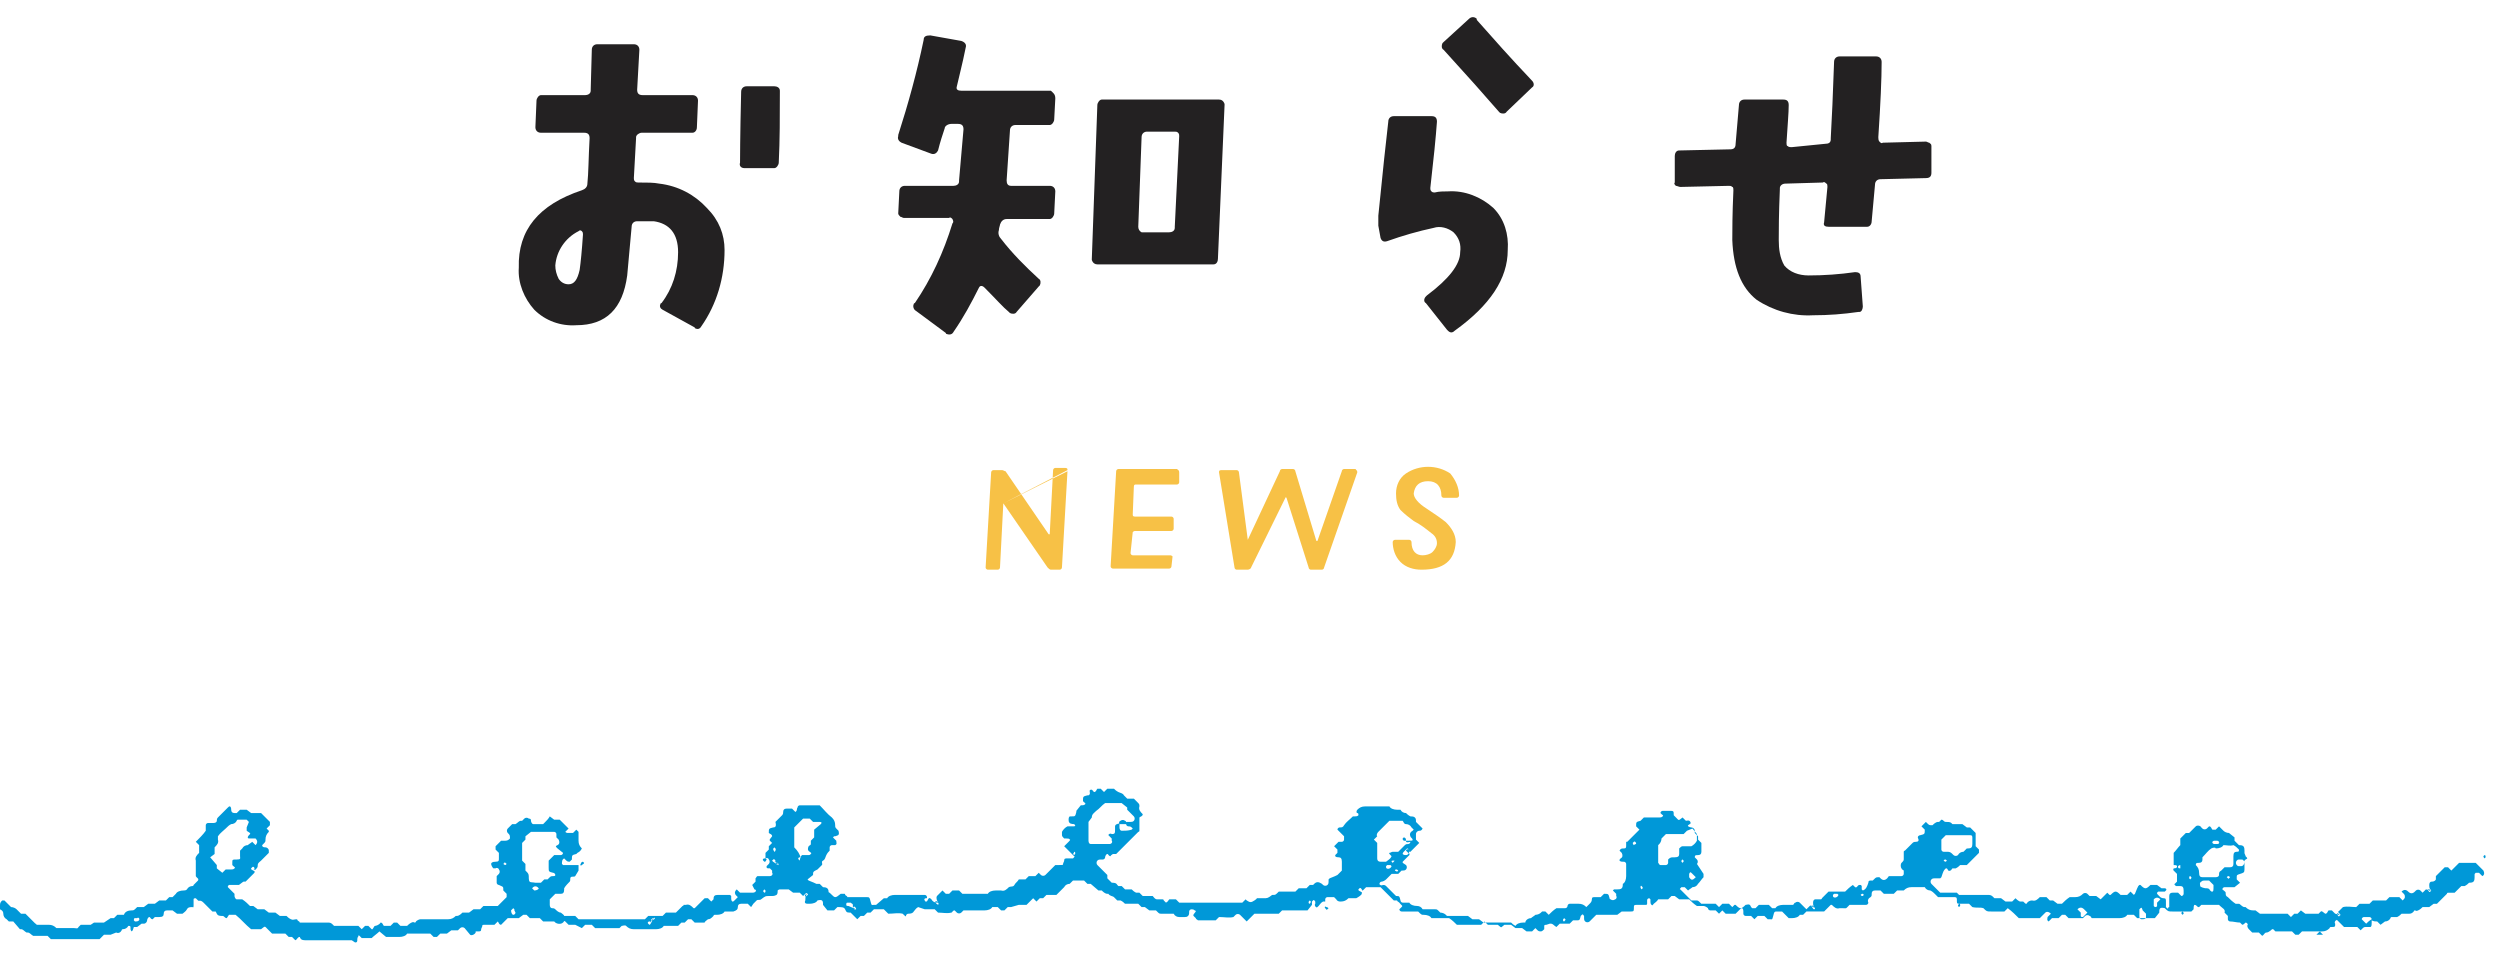 <?xml version="1.0" encoding="utf-8"?>
<!-- Generator: Adobe Illustrator 26.3.1, SVG Export Plug-In . SVG Version: 6.00 Build 0)  -->
<svg version="1.1" id="レイヤー_1" xmlns="http://www.w3.org/2000/svg" xmlns:xlink="http://www.w3.org/1999/xlink" x="0px"
	 y="0px" viewBox="0 0 226 86.9" style="enable-background:new 0 0 226 86.9;" xml:space="preserve">
<style type="text/css">
	.st0{fill:#232122;}
	.st1{fill:#F7C146;}
	.st2{fill:#0098D8;}
	.st3{fill:none;}
</style>
<path class="st0" d="M65.5,22.6c0,2.5-0.7,4.9-2.1,6.9c-0.1,0.2-0.3,0.3-0.5,0.2c0,0-0.1,0-0.1-0.1L59.9,28
	c-0.2-0.1-0.3-0.3-0.2-0.5c0,0,0-0.1,0.1-0.1c1-1.3,1.5-2.9,1.5-4.6c0-1.7-0.8-2.6-2.2-2.8c-0.5,0-1,0-1.5,0c-0.3,0-0.5,0.2-0.5,0.5
	c0,0,0,0,0,0c-0.2,2-0.3,3.5-0.4,4.4c-0.4,3-1.9,4.5-4.6,4.5c-1.4,0.1-2.8-0.4-3.8-1.4c-0.9-1-1.5-2.4-1.4-3.8
	c-0.1-3.4,1.8-5.7,5.7-7c0.3-0.1,0.5-0.3,0.5-0.6c0.1-0.9,0.1-2.3,0.2-4.1c0-0.3-0.1-0.5-0.5-0.5h-3.9c-0.3,0-0.5-0.2-0.5-0.5
	l0.1-2.4c0-0.2,0.2-0.5,0.4-0.5c0,0,0.1,0,0.1,0h3.9c0.2,0,0.5-0.1,0.5-0.4c0,0,0,0,0-0.1l0.1-3.6c0-0.3,0.2-0.5,0.5-0.5h3.3
	c0.3,0,0.5,0.2,0.5,0.5l-0.2,3.6c0,0.3,0.1,0.5,0.5,0.5h4.5c0.3,0,0.5,0.2,0.5,0.5l-0.1,2.4c0,0.3-0.2,0.5-0.4,0.5c0,0-0.1,0-0.1,0
	H58c-0.2,0-0.5,0.2-0.5,0.4c0,0,0,0,0,0.1l-0.2,3.6c0,0.1,0,0.2,0.1,0.3c0.1,0.1,0.2,0.1,0.3,0.1c0.8,0,1.4,0,1.9,0.1
	c1.7,0.2,3.2,1,4.3,2.2C65,19.9,65.5,21.2,65.5,22.6z M52.7,21.2c0-0.1,0-0.2-0.1-0.3c-0.1-0.1-0.2-0.1-0.3,0
	c-1.2,0.6-2,1.8-2.1,3.1c0,0.4,0.1,0.8,0.3,1.2c0.2,0.3,0.5,0.5,0.9,0.5c0.5,0,0.8-0.4,1-1.3C52.5,23.7,52.6,22.7,52.7,21.2z
	 M70.5,8.3c0,2.2,0,4.4-0.1,6.4c0,0.2-0.2,0.5-0.4,0.5c0,0-0.1,0-0.1,0h-2.6c-0.3,0-0.5-0.2-0.4-0.5c0-0.1,0-2.3,0.1-6.4
	c0-0.3,0.2-0.5,0.5-0.5H70c0.2,0,0.5,0.1,0.5,0.4C70.5,8.2,70.5,8.2,70.5,8.3z"/>
<path class="st0" d="M95.4,8.9l-0.1,1.9c0,0.2-0.2,0.5-0.4,0.5c0,0,0,0-0.1,0h-3c-0.3,0-0.5,0.2-0.5,0.5L91,16.3
	c0,0.3,0.1,0.5,0.4,0.5h3.5c0.3,0,0.5,0.2,0.5,0.5l-0.1,2c0,0.2-0.2,0.5-0.4,0.5c0,0,0,0-0.1,0H91c-0.3,0-0.5,0.2-0.6,0.5
	c0,0.1-0.1,0.3-0.1,0.5c-0.1,0.3,0,0.6,0.2,0.8c1,1.3,2.2,2.5,3.4,3.6c0.2,0.1,0.2,0.4,0.1,0.6c0,0,0,0-0.1,0.1l-2,2.3
	c-0.1,0.2-0.4,0.2-0.6,0.1c0,0-0.1-0.1-0.1-0.1c-0.5-0.4-1.2-1.2-2.2-2.2c-0.2-0.2-0.4-0.2-0.5,0c-0.7,1.4-1.4,2.7-2.3,4
	c-0.1,0.2-0.3,0.3-0.6,0.2c0,0-0.1,0-0.1-0.1l-2.7-2c-0.2-0.1-0.3-0.4-0.2-0.6c0,0,0-0.1,0.1-0.1c1.5-2.2,2.6-4.6,3.4-7.2
	c0.1-0.1,0.1-0.2,0-0.4c-0.1-0.1-0.2-0.2-0.3-0.1h-4.1c-0.1,0-0.2-0.1-0.3-0.1c-0.1-0.1-0.2-0.2-0.2-0.3l0.1-2
	c0-0.3,0.2-0.5,0.5-0.5h4.4c0.2,0,0.5-0.1,0.5-0.4c0,0,0,0,0-0.1l0.4-4.6c0-0.3-0.1-0.5-0.5-0.5H86c-0.3,0-0.6,0.2-0.6,0.4
	c-0.2,0.6-0.4,1.2-0.6,2c-0.1,0.2-0.3,0.4-0.6,0.3c0,0,0,0,0,0l-2.7-1c-0.2-0.1-0.4-0.3-0.3-0.6c0,0,0-0.1,0-0.1
	c0.9-2.8,1.7-5.7,2.3-8.6c0-0.3,0.2-0.4,0.6-0.4l2.8,0.5c0.3,0.1,0.5,0.3,0.4,0.6c-0.3,1.5-0.6,2.6-0.8,3.5
	c-0.1,0.3,0.1,0.4,0.4,0.4h8.1C95.2,8.4,95.4,8.5,95.4,8.9z M110.7,9.5l-0.6,13.9c0,0.2-0.1,0.5-0.4,0.5c0,0-0.1,0-0.1,0H99.2
	c-0.2,0-0.4-0.1-0.5-0.4c0,0,0-0.1,0-0.1l0.5-13.9c0-0.2,0.2-0.5,0.4-0.5c0,0,0,0,0.1,0h10.5c0.2,0,0.4,0.1,0.5,0.4
	C110.7,9.4,110.7,9.5,110.7,9.5z M106.6,12.3c0-0.1,0-0.2-0.1-0.3c-0.1-0.1-0.2-0.1-0.3-0.1h-2.5c-0.3,0-0.5,0.2-0.5,0.5l-0.3,8.1
	c0,0.2,0.1,0.4,0.3,0.5c0,0,0.1,0,0.1,0h2.4c0.2,0,0.5-0.1,0.5-0.4c0,0,0-0.1,0-0.1L106.6,12.3z"/>
<path class="st0" d="M136.3,22.6c0,2.6-1.6,5-4.8,7.3c-0.2,0.2-0.4,0.2-0.6,0c0,0-0.1-0.1-0.1-0.1l-1.9-2.4c-0.2-0.1-0.2-0.4,0-0.6
	c0,0,0.1-0.1,0.1-0.1c2-1.5,3-2.8,3-3.9c0.1-0.7-0.1-1.3-0.6-1.8c-0.5-0.4-1.2-0.6-1.8-0.4c-1.4,0.3-2.8,0.7-4.2,1.2
	c-0.3,0.1-0.5,0-0.6-0.3l-0.2-1.1c0-0.3,0-0.6,0-0.9c0.4-4,0.7-6.8,0.9-8.5c0-0.3,0.2-0.5,0.5-0.5c0,0,0,0,0,0h3.4
	c0.3,0,0.5,0.1,0.5,0.5c-0.1,1.4-0.3,3.4-0.6,6c0,0.1,0,0.2,0.1,0.3c0.1,0.1,0.2,0.1,0.3,0.1c0.4-0.1,0.8-0.1,1.2-0.1
	c1.5-0.1,3,0.5,4.1,1.5C136,19.8,136.4,21.2,136.3,22.6z M138.5,7.3c0.2,0.2,0.2,0.5,0,0.6c0,0,0,0,0,0l-2.3,2.2
	c-0.1,0.2-0.4,0.2-0.6,0.1c0,0-0.1-0.1-0.1-0.1c-1.3-1.5-2.9-3.3-5-5.6c-0.2-0.1-0.2-0.4-0.1-0.6c0,0,0.1-0.1,0.1-0.1l2.3-2.1
	c0.2-0.2,0.5-0.2,0.7,0c0,0,0,0,0,0.1C135,3.5,136.6,5.3,138.5,7.3z"/>
<path class="st0" d="M174.6,13.2v2.4c0,0.3-0.1,0.5-0.5,0.5l-4.1,0.1c-0.3,0-0.5,0.2-0.5,0.5c-0.1,1-0.2,2.1-0.3,3.3
	c0,0.3-0.2,0.5-0.4,0.5c0,0-0.1,0-0.1,0h-3.4c-0.3,0-0.5-0.1-0.4-0.4c0.1-1.1,0.2-2.1,0.3-3.2c0-0.1,0-0.3-0.1-0.3
	c-0.1-0.1-0.2-0.2-0.3-0.1l-3.4,0.1c-0.3,0-0.5,0.2-0.5,0.4c0,0,0,0.1,0,0.1c-0.1,2.3-0.1,3.8-0.1,4.6c0,0.8,0.1,1.6,0.5,2.3
	c0.5,0.6,1.3,0.9,2.2,0.9c1.4,0,2.8-0.1,4.2-0.3c0.3,0,0.5,0.1,0.5,0.4l0.2,2.7c0,0.2-0.1,0.5-0.3,0.5c0,0-0.1,0-0.1,0
	c-1.4,0.2-2.7,0.3-4.1,0.3c-1.8,0.1-3.6-0.4-5.1-1.4c-1.4-1.1-2.1-2.9-2.2-5.4c0-0.8,0-2.3,0.1-4.5c0-0.1,0-0.3-0.1-0.3
	c-0.1-0.1-0.2-0.1-0.3-0.1l-4.4,0.1c-0.1,0-0.3-0.1-0.4-0.1c-0.1-0.1-0.2-0.2-0.1-0.3v-2.4c0-0.2,0.1-0.5,0.4-0.5c0,0,0.1,0,0.1,0
	l4.5-0.1c0.3,0,0.5-0.1,0.5-0.5l0.3-3.5c0-0.3,0.2-0.5,0.5-0.5c0,0,0,0,0.1,0h3.4c0.3,0,0.5,0.1,0.5,0.5c0,0.7-0.1,1.8-0.2,3.4
	c0,0.1,0,0.3,0.1,0.3c0.1,0.1,0.2,0.1,0.4,0.1L165,13c0.3,0,0.5-0.1,0.5-0.4c0,0,0-0.1,0-0.1c0.1-1.7,0.2-4,0.3-6.9
	c0-0.3,0.2-0.5,0.5-0.5h3.3c0.3,0,0.5,0.2,0.5,0.5c0,1.5-0.1,3.8-0.3,6.8c0,0.1,0,0.3,0.1,0.4c0.1,0.1,0.2,0.2,0.3,0.1l3.9-0.1
	c0.1,0,0.2,0.1,0.3,0.1C174.5,13,174.6,13,174.6,13.2z"/>
<path class="st1" d="M96.5,42.6L96,51.3c0,0.1-0.1,0.2-0.2,0.2c0,0,0,0,0,0h-0.8c-0.1,0-0.2-0.1-0.3-0.2l-4-5.8 M90.7,45.5
	L90.7,45.5l-0.3,5.8c0,0.1-0.1,0.2-0.2,0.2c0,0,0,0,0,0h-0.9c-0.1,0-0.2-0.1-0.2-0.2l0.5-8.6c0-0.1,0.1-0.2,0.2-0.2c0,0,0,0,0,0h0.8
	c0.1,0,0.2,0.1,0.3,0.1l3.9,5.7c0,0,0.1,0,0.1,0c0,0,0,0,0-0.1l0.3-5.7c0-0.1,0.1-0.2,0.2-0.2h0.9c0.2,0,0.2,0.1,0.2,0.2L90.7,45.5z
	"/>
<path class="st1" d="M106.6,42.7v0.9c0,0.1-0.1,0.2-0.2,0.2h-3.7c-0.1,0-0.2,0-0.2,0.2l-0.1,2.5c0,0.1,0,0.2,0.2,0.2h3.3
	c0.1,0,0.2,0.1,0.2,0.2v0.9c0,0.1-0.1,0.2-0.2,0.2c0,0,0,0,0,0h-3.3c-0.1,0-0.2,0.1-0.2,0.1c0,0,0,0,0,0l-0.2,1.9
	c0,0.1,0.1,0.2,0.2,0.2h3.4c0.1,0,0.2,0.1,0.2,0.1c0,0,0,0,0,0l-0.1,0.9c0,0.1-0.1,0.2-0.2,0.2c0,0,0,0,0,0h-5.1
	c-0.1,0-0.2-0.1-0.2-0.2l0.5-8.6c0-0.1,0.1-0.2,0.2-0.2c0,0,0,0,0,0h5.3C106.5,42.5,106.6,42.5,106.6,42.7z"/>
<path class="st1" d="M122.7,42.7l-3,8.6c0,0.1-0.1,0.2-0.2,0.2h-1c-0.1,0-0.2-0.1-0.2-0.2l-2-6.3c0,0-0.1-0.1-0.1,0c0,0,0,0,0,0
	l-3.1,6.3c0,0.1-0.2,0.2-0.3,0.2h-1c-0.1,0-0.2-0.1-0.2-0.2c0,0,0,0,0,0l-1.4-8.6c0-0.1,0-0.2,0.2-0.2h1.4c0.1,0,0.2,0.1,0.2,0.2
	c0,0,0,0,0,0l0.8,6.1l0,0l0,0l2.9-6.2c0-0.1,0.1-0.2,0.2-0.2h1c0.1,0,0.2,0.1,0.2,0.2l1.9,6.3c0,0,0,0,0.1,0s0,0,0,0l2.2-6.3
	c0-0.1,0.1-0.2,0.2-0.2h1c0,0,0.1,0,0.1,0.1C122.6,42.5,122.7,42.5,122.7,42.7C122.7,42.6,122.7,42.6,122.7,42.7z"/>
<path class="st1" d="M131.9,44.8c0,0.1-0.1,0.2-0.2,0.2h-1.2c-0.1,0-0.2-0.1-0.2-0.2c0-0.8-0.4-1.3-1.2-1.3c-0.8,0-1.2,0.4-1.3,1.1
	c0,0.4,0.4,0.9,1.2,1.4c0.6,0.4,1.2,0.8,1.7,1.2c0.5,0.5,0.9,1.1,0.9,1.8c-0.1,1.7-1.1,2.5-3.1,2.5c-0.7,0-1.4-0.2-1.9-0.7
	c-0.5-0.5-0.7-1.2-0.7-1.8c0-0.1,0.1-0.2,0.2-0.2h1.3c0.1,0,0.2,0.1,0.2,0.2c0,0.8,0.4,1.2,1,1.2c0.3,0,0.7-0.1,0.9-0.3
	c0.2-0.2,0.4-0.5,0.4-0.8c0-0.4-0.2-0.7-0.5-0.9c-0.5-0.4-1-0.8-1.6-1.1c-0.4-0.3-0.8-0.6-1.2-1c-0.3-0.4-0.4-0.9-0.4-1.5
	c0-0.7,0.3-1.4,0.9-1.8c0.6-0.4,1.3-0.6,2-0.6c0.7,0,1.4,0.2,2,0.6C131.6,43.4,131.9,44.1,131.9,44.8z"/>
<path class="st2" d="M69.2,77.6v-0.5l0.2-0.2l0.1-0.1v-0.3c0.1-0.1,0.2-0.2,0.3-0.3c-0.3-0.3-0.3-0.2,0-0.6c0-0.2-0.2-0.2-0.3-0.3
	c0-0.4,0-0.4,0.4-0.5c0.2,0,0.3-0.1,0.2-0.5l0.6-0.6c0.1-0.1,0.1-0.2,0.1-0.3c0-0.2,0.1-0.3,0.3-0.3h0.5l0.2,0.2l0.1,0.1
	c0.2-0.1,0.1-0.3,0.2-0.4c0-0.1,0.1-0.2,0.2-0.2H74c0,0,0.1,0,0.1,0c0.4,0.4,0.7,0.8,1.1,1.1c0.2,0.2,0.3,0.4,0.3,0.7
	c0,0.2,0,0.2,0.2,0.4l0.1,0.1c0.1,0.4,0,0.4-0.3,0.5c0,0-0.1,0-0.1,0c0,0-0.1,0.1-0.1,0.1l0.3,0.3c0,0.2,0.1,0.3-0.1,0.4
	c-0.1,0-0.2,0-0.3,0c-0.1,0-0.2,0.1-0.2,0.2c0,0.1,0,0.2,0,0.3c-0.1,0.1-0.2,0.2-0.3,0.4s-0.1,0.4-0.3,0.5s0,0.3-0.1,0.4
	s-0.2,0.2-0.3,0.3c0,0-0.1,0.1-0.1,0.1c-0.4,0.2-0.4,0.2-0.4,0.5L73,79.5c0,0,0.1,0.1,0.1,0.1c0.5,0.2,0.5,0.2,0.7,0.3h0.3l0.3,0.3
	c0.3,0,0.5,0.1,0.5,0.4c0,0,0,0.1,0.1,0.1l0.1,0.1c0.4,0.4,0.4,0.4,0.9,0c0.1,0,0.2,0,0.3,0c0.1,0,0.1,0,0.1,0.1
	c0.1,0.1,0.2,0.1,0.2,0.2c0,0,0.1,0,0.1,0h1.6c0.3,0,0.3,0,0.4,0.4s0.1,0.3,0.3,0.3h0.2l0.7-0.6h0.3c0.1-0.2,0.4-0.3,0.7-0.3
	c0.9,0,1.8,0,2.7,0c0.1,0,0.2,0.1,0.2,0.2c0,0,0,0.1,0,0.2s0,0,0-0.1c0,0-0.1,0-0.1,0c-0.1,0-0.2,0.1-0.1,0.2c0,0,0,0.1,0.1,0.1
	c0.1,0,0.1,0,0.2-0.2s0.2-0.1,0.3,0c0.1,0.2,0.3,0.3,0.5,0.3c0.2,0,0.1,0,0-0.1s-0.2,0-0.1,0.1c0,0.1,0.1,0.1,0.2,0.2
	c0,0,0.1-0.1,0-0.2c-0.1-0.2-0.2-0.4-0.1-0.6l0.5-0.5l0.3,0.3h0.3l0.3-0.3h0.6l0.3,0.3h2.1h0.2c0.1-0.2,0.4-0.3,0.7-0.3
	c0.2,0,0.3,0,0.5,0c0.3,0.1,0.5-0.1,0.7-0.3c0.2-0.1,0.4,0,0.5-0.2s0.3-0.3,0.4-0.5h0.6l0.3-0.3h0.6l0.3-0.3
	c0.1,0.1,0.2,0.2,0.2,0.2c0.1,0.1,0.3,0.1,0.4,0l0.9-0.9h0.3c0.4,0,0.4,0,0.4-0.1c0-0.1,0.1-0.2,0.1-0.3c0-0.2,0.1-0.2,0.3-0.2h0.5
	c0.1-0.1,0.2-0.2,0.1-0.2l-0.8-0.8c0,0-0.1-0.1-0.1-0.1c0.2-0.2,0.3-0.3,0.4-0.4s0.2-0.2,0.1-0.2c0-0.1-0.2-0.1-0.3-0.1h-0.2
	c-0.1-0.1-0.2-0.2-0.2-0.3v-0.3c0.1-0.2,0.3-0.4,0.5-0.5c0.2,0,0.4,0,0.6,0c0.1,0,0.1-0.1,0.1-0.1c0,0-0.1-0.1-0.1-0.1
	s-0.3,0-0.4-0.1c-0.1-0.1-0.1-0.2-0.1-0.3c0-0.1,0-0.2,0.1-0.3c0,0,0.1,0,0.2,0c0.3,0,0.3,0,0.4-0.4c0,0,0-0.1,0-0.1l0.4-0.5
	c0.2,0,0.3,0,0.4-0.1s-0.2-0.2-0.2-0.3c0-0.4,0-0.4,0.4-0.5c0,0,0.1,0,0.1,0c0.2-0.1,0.1-0.3,0.1-0.4s0.2-0.2,0.3,0
	c0,0,0.1,0.1,0.1,0.1c0.2,0,0.2-0.2,0.3-0.3h0.3l0.3,0.3l0.3-0.3h0.6c0.1,0.1,0.2,0.2,0.4,0.3s0.4,0.1,0.5,0.3l0.3,0.3h0.6l0.3,0.3
	c0.2,0.2,0.2,0.2,0.2,0.4c-0.1,0.3,0.1,0.5,0.3,0.7c0,0.2-0.2,0.2-0.3,0.3c0,0.4,0,0.8,0,1.2c0,0,0,0.1-0.1,0.1l-1.1,1.1l-0.8,0.8
	c0,0-0.1,0.1-0.1,0.1c-0.1,0-0.2,0-0.3,0c-0.1,0.1-0.2,0.1-0.2,0.2c-0.2,0-0.2-0.2-0.3-0.2s-0.2,0.2-0.2,0.3c0,0.1-0.1,0.2-0.2,0.2
	c0,0-0.1,0-0.2,0c-0.1,0-0.2,0-0.3,0.1c-0.1,0.1-0.1,0.3,0,0.4l0.9,0.9v0.3l0.4,0.4c0.2,0,0.4,0,0.5,0.2c0,0,0.1,0.1,0.1,0.1h0.3
	l0.3,0.3h0.6c0.1,0.1,0.2,0.2,0.4,0.3c0.1,0,0.2,0,0.3,0l0.3,0.3h0.8c0,0,0.1,0,0.1,0c0.1,0.1,0.2,0.3,0.4,0.3h0.5
	c0,0,0.1,0,0.1,0.1l0.2,0.2c0.2-0.1,0.2-0.2,0.3-0.3h0.6l0.3,0.3h5.7l0.3-0.3l0.1,0.1c0.3,0.2,0.4,0.2,0.7,0s0.2-0.2,0.2-0.2h0.6
	c0.4,0,0.4,0,0.8-0.3c0,0,0.1,0,0.1,0c0.2,0,0.2,0,0.5-0.3h1.5l0.3-0.3h0.7l0.3-0.3h0.3l0.1-0.1c0.2-0.2,0.4-0.2,0.7,0
	c0,0,0.1,0.1,0.1,0.1c0.1,0.1,0.3,0.1,0.4,0c0.1-0.1,0.1-0.2,0.1-0.3c0,0,0-0.1,0-0.2c0,0,0.1-0.1,0.1-0.1c0.5-0.2,0.5-0.2,0.7-0.3
	l0.4-0.4c0-0.3,0-0.5,0-0.8c0-0.3-0.1-0.4-0.3-0.4c-0.1,0-0.2,0-0.3-0.1c0,0,0-0.1,0-0.1l0.2-0.2v-0.3l-0.3-0.3l0.4-0.4
	c0.1,0,0.2,0,0.3,0c0.1,0,0.2-0.1,0.2-0.2c0-0.1,0-0.2,0-0.3l-0.6-0.6c0-0.1,0.1-0.2,0.2-0.2c0.2,0,0.3,0,0.4-0.2
	c0.2-0.3,0.5-0.5,0.8-0.8c0,0,0.1,0,0.2,0c0.1,0,0.2,0,0.3-0.1c0-0.1,0-0.2-0.1-0.2s-0.1-0.2,0-0.3c0.2-0.2,0.4-0.3,0.7-0.3
	c0.6,0,1.3,0,1.9,0c0.1,0,0.2,0,0.3,0c0.1,0.2,0.4,0.3,0.7,0.3c0.1,0,0.1,0,0.2,0c0,0,0.1,0,0.1,0c0.1,0.2,0.3,0.3,0.5,0.3
	c0.1,0.1,0.2,0.2,0.4,0.3c0.1,0,0.3,0,0.4,0.1c0.1,0.1,0.1,0.2,0.1,0.3c0,0,0,0.1,0,0.1l0.6,0.6c-0.1,0.2-0.2,0.2-0.3,0.2
	s-0.3,0.1-0.3,0.3v0.5l0.3,0.3c-0.3,0.3-0.5,0.5-0.8,0.8c0,0-0.1,0-0.2,0s0,0,0.1,0c0,0,0-0.1,0-0.1c0-0.1-0.1-0.2-0.2-0.1
	c-0.1,0-0.1,0.1-0.1,0.1s0.1,0.1,0.2,0.2c0.2,0.1,0.1,0.1,0.1,0.2c-0.2,0.2-0.4,0.4-0.6,0.6c0,0,0,0.1,0,0.1l0.3,0.2
	c0.1,0.1,0.1,0.3,0,0.4c-0.1,0.1-0.2,0.1-0.3,0.1h-0.1l-0.2,0.2l-0.1,0.1h-0.6c-0.2,0.2-0.3,0.3-0.5,0.5c-0.1,0.1-0.3,0.2-0.4,0.2
	c-0.1,0-0.2,0.1-0.2,0.2c0,0.1,0.2,0.2,0.3,0.1c0.1,0,0.2,0,0.3,0.1c0.3,0.3,0.6,0.6,0.9,0.9c0.3,0,0.3,0,0.4,0.4
	c0,0.1,0.1,0.2,0.2,0.2c0.1,0,0.2,0,0.3,0h0.3c0.1,0.2,0.4,0.3,0.7,0.3c0.2,0,0.4,0.1,0.5,0.3c0.4,0,0.7,0,1.1,0
	c0.2,0,0.2,0,0.4,0.2l0.1,0.1c0.2,0,0.4,0.1,0.5,0.2c0,0,0.1,0.1,0.1,0.1h1.9l0.4,0.3h0.6l0.4,0.3h2.5c0.1,0.1,0.2,0.2,0.4,0.3
	c0.1-0.2,0.4-0.3,0.7-0.3h0.1c0.1,0,0.1,0,0.1-0.1c0.1-0.2,0.3-0.3,0.5-0.3c0.1-0.1,0.3-0.2,0.4-0.3c0.2,0,0.4-0.1,0.5-0.2l0.1-0.1
	h0.3l0.3,0.3c0.2-0.2,0.4-0.4,0.7-0.6h0.8c0.1,0,0.2-0.1,0.2-0.2c0-0.1,0.1-0.2,0.2-0.2c0.3,0,0.5,0,0.8,0c0.3,0,0.5,0.1,0.7,0.3
	c0.1-0.1,0.2-0.2,0.3-0.3c0.1-0.1,0.2-0.2,0.2-0.4c0-0.2,0.1-0.2,0.3-0.2h0.5l0.3-0.3c0.4,0,0.4,0,0.5,0.4c0,0,0,0.1,0.1,0.1
	c0.1,0.1,0.3,0.1,0.4,0c0.1,0,0.2-0.2,0.1-0.3c0,0,0,0,0,0c0-0.1,0-0.1,0-0.2l-0.2-0.2c0,0-0.1-0.1-0.1-0.1c0,0,0.1-0.1,0.1-0.1
	c0.1,0,0.2,0,0.3,0c0.1,0,0.3,0,0.4-0.1s0.1-0.3,0.1-0.4c0.2-0.1,0.3-0.4,0.3-0.7c0-0.4,0-0.7,0-1.1c0-0.1-0.1-0.2-0.2-0.2
	c0,0-0.1,0-0.1,0c-0.1,0-0.2,0-0.3-0.1c0-0.1,0-0.1,0.1-0.2c0.2-0.1,0.2-0.3,0.1-0.5c0,0,0,0,0,0l-0.2-0.2c0.1-0.2,0.2-0.2,0.4-0.2
	s0.2-0.1,0.2-0.3v-0.3c0.1,0,0.1,0,0.1,0l1.1-1.1l-0.3-0.3c0-0.4,0-0.4,0.4-0.5l0.3-0.3c0.5,0,0.9,0,1.4,0c0.1,0,0.2,0,0.3-0.1
	s0-0.1-0.1-0.2c0,0-0.1-0.1-0.1-0.1c0-0.1,0.1-0.2,0.2-0.2c0.2,0,0.4,0,0.6,0c0.4,0,0.4,0,0.4,0.4l0.2,0.2c0.3,0.3,0.2,0.3,0.6,0
	l0.3,0.3c0.1,0,0.3-0.1,0.4,0.1s-0.1,0.2-0.2,0.3s0.2,0.2,0.3,0.2s0.3,0.1,0.3,0.3v0.2l0.3,0.3v0.3l0.3,0.3v0.8
	c0,0.2-0.1,0.3-0.3,0.3s-0.3,0-0.3,0.2l0.2,0.2c0.1,0.1,0.1,0.3,0,0.4L154,79v0.3c-0.2,0.2-0.3,0.4-0.5,0.6
	c-0.1,0.2-0.3,0.3-0.5,0.3c-0.1,0.1-0.3,0.2-0.4,0.3l-0.3-0.3h-0.3c-0.1,0.1-0.2,0.2-0.1,0.2l1,1h0.4c0.2,0,0.2,0,0.4,0.2l0.1,0.1
	c0.4,0,0.8,0,1.3,0l0.3,0.3l0.3-0.3h0.6l0.3,0.3l0.2-0.2c0,0,0.1,0,0.1,0c0.4,0.4,0.5,0.4,0.9,0c0.4-0.1,0.4,0,0.5,0.2l0.1,0.1h0.3
	l0.3-0.3h0.9l0.3,0.3h0.3c0.1-0.2,0.4-0.3,0.7-0.3c0.3,0,0.5,0,0.8,0c0,0,0.1,0,0.1,0c0.1-0.1,0.1-0.2,0.2-0.2
	c0.1-0.1,0.3-0.1,0.4,0l0.6,0.6c0.1-0.1,0.2-0.2,0.3-0.3s0.1,0,0.3,0.1s0.1,0,0-0.1s-0.2,0-0.1,0.1s0.1,0.2,0.2,0.2s0.1-0.1,0-0.2
	c-0.1-0.1-0.1-0.3-0.1-0.4c0-0.2,0.1-0.3,0.2-0.3h0.5c0,0,0.1,0,0.1-0.1l0.6-0.6h1.5c0.2-0.2,0.4-0.4,0.7-0.6l0.2,0.2
	c0.2,0.1,0.2-0.2,0.4-0.2s0.1,0,0.2,0.1c0,0.1,0,0.2,0,0.3l0.1,0.1c0.3-0.1,0.4-0.4,0.5-0.7c0-0.2,0.1-0.2,0.3-0.2h0.1l0.1-0.1
	c0.2-0.2,0.2-0.2,0.5-0.2l0.1,0.1c0.2,0.2,0.4,0.2,0.6,0c0.1-0.1,0.1-0.2,0.2-0.2h1.1c0.1,0,0.2-0.1,0.2-0.2c0-0.1,0-0.2,0-0.3
	c-0.1-0.1-0.2-0.1-0.2-0.2c-0.1-0.1-0.1-0.4,0-0.5c0,0,0,0,0,0c0.2-0.2,0.2-0.2,0.2-0.4v-0.6c0,0,0-0.1,0.1-0.1l0.7-0.7
	c0.1-0.1,0.2-0.1,0.3-0.1c0.2,0,0.3-0.1,0.2-0.3s0.1-0.3,0.2-0.3c0.4-0.1,0.4-0.1,0.4-0.5c-0.1-0.1-0.2-0.2-0.3-0.3l0.2-0.2l0.2-0.2
	l0.1,0.1c0.2,0.2,0.2,0.2,0.5,0.2c0.1-0.1,0.3-0.3,0.5-0.3c0,0,0.1,0,0.1,0l0.2-0.2c0.2,0,0.2,0.2,0.4,0.2c0.2,0,0.4,0,0.5,0.1
	c0,0,0.1,0.1,0.1,0.1h0.9l0.4,0.3h0.3l0.5,0.5v1.2l0.3,0.3v0.3l-1.1,1.1h-0.6c-0.1,0.1-0.2,0.2-0.4,0.3c-0.1,0-0.2,0-0.3,0
	c-0.1,0.1-0.1,0.2-0.2,0.2c-0.2,0.1-0.2-0.1-0.3-0.2c0,0-0.1,0-0.1,0c-0.2,0.2-0.2,0.2-0.4,0.8c0,0-0.1,0.1-0.1,0.1h-0.5
	c-0.1,0-0.2,0-0.3,0.1c-0.1,0.1-0.1,0.3,0,0.4l0.7,0.7c0,0,0.1,0.1,0.1,0.1h1.4c0,0,0.1,0,0.1,0l0.2,0.2c0,0,0.1,0,0.1,0h2.4
	c0.4,0,0.4,0,0.7,0.3h0.6l0.4,0.3h0.6l0.3-0.3c0.1,0.1,0.2,0.2,0.4,0.3c0.1,0,0.2,0,0.3,0c0.2,0.2,0.2,0.2,0.3,0.2
	c0.1-0.2,0.3-0.3,0.5-0.3c0.3,0.1,0.5-0.1,0.7-0.3h0.6l0.3,0.3h0.3l0.4,0.3h0.4c0.2-0.2,0.4-0.4,0.7-0.6c0.2,0,0.3,0,0.5,0
	c0.3,0,0.5-0.1,0.7-0.3c0.1-0.1,0.3-0.1,0.4,0l0.2,0.2h0.6l0.4,0.3l0.6-0.6l0.2,0.2c0,0,0.1,0,0.1,0c0.4-0.4,0.5-0.4,0.9,0
	c0,0,0.1,0,0.1,0h0.5l0.3-0.3l0.3,0.3c0,0,0.1-0.1,0.1-0.1c0.2-0.5,0.2-0.5,0.3-0.7l0.1-0.1c0,0,0.1,0,0.1,0c0.4,0.4,0.5,0.4,0.9,0
	c0,0,0.1,0,0.1,0h0.5l0.4,0.3c0.1,0,0.2,0,0.3,0c0.1,0,0.2,0.1,0.1,0.2s-0.1,0.1-0.1,0.1h-0.6c0,0-0.1,0.1-0.1,0.1c0,0,0,0.1,0,0.1
	c0.2,0.2,0.3,0.4,0.6,0.4c0.2,0,0.2,0.1,0.2,0.3V82c0.1,0.1,0.2,0.2,0.2,0.1s0.1-0.1,0.1-0.1V81c0-0.2,0.1-0.3,0.3-0.3s0.3,0,0.5,0
	l0.3,0.3c0.1,0,0.2-0.1,0.2-0.2c0-0.1,0-0.2,0-0.3c0-0.3-0.1-0.4-0.3-0.4h-0.4c-0.1-0.1-0.2-0.2-0.1-0.2l0.2-0.2V79
	c-0.1-0.1-0.2-0.2-0.3-0.3s0-0.1,0-0.2c0.1,0,0.2,0,0.3-0.1c0,0,0,0,0,0c0,0,0-0.1,0-0.1c0-0.1-0.2-0.1-0.3-0.1v-1.1
	c0.2-0.2,0.4-0.5,0.6-0.7v-0.6l0.5-0.5h0.3l0.6-0.6c0.1-0.1,0.4-0.1,0.5,0.1l0.1,0.1c0.1,0.1,0.3,0.1,0.4,0l0.2-0.2
	c0.2,0,0.2,0.2,0.3,0.3h0.3l0.3-0.3l0.4,0.4c0.1,0.1,0.3,0.2,0.5,0.2l0.5,0.4v0.3l0.4,0.4c0.1,0,0.3,0,0.4,0.1s0.1,0.3,0.1,0.4
	c0,0,0,0.1,0,0.2c0,0.1,0.1,0.2,0.1,0.3c0.2,0.2,0.2,0.2,0,0.3l-0.1,0.1c0,0.3,0,0.5,0,0.8c0,0.3-0.1,0.3-0.4,0.4s-0.3,0.1-0.3,0.3
	v0.2l0.3,0.3l-0.5,0.4c-0.3,0-0.6,0-0.9,0c-0.1,0-0.2,0.1-0.2,0.2c0.1,0.1,0.3,0.2,0.3,0.3c0,0.2,0,0.3,0.2,0.4
	c0.2,0.2,0.4,0.4,0.7,0.6c0.1,0,0.2,0,0.3,0s0.3,0.3,0.5,0.3c0,0,0.1,0,0.1,0c0.2,0.2,0.4,0.3,0.7,0.3h0.2l0.4,0.3h0.1h2.4l0.3,0.3
	l0.3-0.3h0.3l0.3-0.3l0.4,0.3h1.1c0,0,0.1,0,0.1,0c0.3-0.3,0.2-0.3,0.6,0c0.2,0,0.2-0.2,0.3-0.3h0.3c0.1,0.1,0.2,0.2,0.3,0.3
	c0,0,0.1,0,0.3,0.1s0.1,0,0-0.1s-0.2,0-0.1,0.1s0.1,0.2,0.2,0.1s0.1-0.1,0-0.2s-0.2-0.2-0.1-0.2l0.4-0.4c0.4-0.1,0.8,0,1.2,0
	l0.3-0.3c0.3,0,0.6,0,0.9,0l0.3-0.3h1.2l0.3-0.3h0.9l0.3,0.3c0.1-0.1,0.2-0.2,0.2-0.3c0-0.1,0-0.2-0.1-0.3l-0.2-0.2
	c0.2-0.2,0.4-0.2,0.6,0s0.4,0.2,0.6,0l0.1-0.1c0.1-0.1,0.3-0.1,0.4,0l0.2,0.2l0.3-0.3c0,0,0.1,0,0.3,0.1s0.1-0.1,0-0.1
	s-0.2,0-0.1,0.1s0.1,0.2,0.2,0.1s0.1-0.1,0-0.2c-0.1-0.1-0.1-0.3-0.1-0.4c0-0.2,0.1-0.3,0.2-0.3s0.3,0,0.4-0.2c0-0.1,0-0.2,0-0.3
	l0.8-0.8h0.3l0.3,0.3c0.2-0.2,0.4-0.4,0.6-0.6c0,0,0.1-0.1,0.1-0.1h1.4c0,0,0.1,0,0.1,0l0.7,0.7c0.1,0.2,0.1,0.4-0.1,0.5
	c0,0,0,0,0,0l-0.3-0.3h-0.3c-0.1,0.1-0.1,0.1-0.1,0.2c0,0,0,0.1,0,0.2s0,0.3-0.1,0.4s-0.3,0.1-0.4,0.1c-0.1,0.1-0.2,0.2-0.4,0.3
	c-0.1,0-0.2,0-0.3,0l-0.6,0.6c-0.2,0-0.4,0-0.6,0c0,0-0.1,0-0.1,0.1l-0.9,0.9h-0.3l-0.4,0.3h-0.6c-0.1,0.1-0.2,0.2-0.4,0.3
	s-0.2,0-0.3,0s-0.1,0.1-0.1,0.1c-0.1,0.1-0.2,0.2-0.4,0.2c-0.2,0-0.4,0-0.6,0c0,0-0.1,0-0.1,0c-0.1,0.1-0.2,0.2-0.4,0.3h-0.5
	c0,0-0.1,0-0.1,0.1c-0.1,0.2-0.3,0.3-0.5,0.3l-0.4,0.3l-0.3-0.3c-0.2,0-0.3,0-0.5-0.1c0,0,0-0.1,0-0.1c0-0.1-0.1-0.2-0.2-0.2
	c-0.1,0-0.3,0-0.5,0c-0.1,0-0.2,0.1-0.2,0.2l0.4,0.4c0.1-0.1,0.3-0.3,0.5-0.4c0,0.6,0,0.6-0.1,0.7c-0.1,0-0.3,0-0.4,0
	c-0.2,0-0.2,0-0.4,0.2l-0.1,0.1l-0.3-0.3h-1.2l-0.6-0.6c0,0-0.1-0.1-0.1,0c-0.1,0-0.2,0.2-0.1,0.3c0,0.3,0,0.3-0.4,0.3
	c0,0-0.1,0-0.1,0.1c-0.2,0.2-0.4,0.3-0.7,0.3c-0.2,0-0.2,0-0.4,0.2l-0.1,0.1H210l-0.3-0.3h-1.6l-0.3,0.3h-0.3l-0.3-0.3h-1.4h-0.1
	l-0.2-0.2c0,0-0.1,0-0.1,0s-0.3,0.3-0.5,0.3s-0.2,0.2-0.4,0.3l-0.3-0.3h-0.6c-0.1-0.1-0.2-0.2-0.3-0.3c-0.1-0.1-0.2-0.3-0.1-0.4
	c0-0.1-0.1-0.2-0.2-0.2c-0.1,0.1-0.2,0.2-0.3,0.2l-0.2-0.2c-0.3,0-0.6-0.1-0.9-0.1c-0.1,0-0.2-0.1-0.2-0.2c0-0.1,0-0.2,0-0.3
	c-0.1-0.1-0.2-0.2-0.3-0.3c0.1-0.3-0.2-0.4-0.4-0.6c0,0-0.1-0.1-0.1-0.1h-1.6l-0.2,0.2h-0.1c-0.1-0.1-0.2-0.2-0.3-0.2
	s-0.1,0.3-0.1,0.4c-0.1,0.1-0.1,0.1-0.2,0.2h-1.7c-0.4,0-0.4,0-0.7-0.3c-0.4-0.1-0.5,0-0.5,0.3c0,0.1,0,0.1,0,0.1l-0.4,0.5h-1.6
	l-0.3-0.3h-0.6c-0.1,0.2-0.4,0.3-0.7,0.3c-0.7,0-1.5,0-2.2,0c-0.1,0-0.2,0-0.3,0c-0.1-0.1-0.1-0.2-0.2-0.2c-0.1-0.1-0.3-0.1-0.4,0
	l-0.2,0.2H187l-0.3-0.3h-0.3l-0.3,0.3h-0.6l-0.1,0.1l-0.2,0.2c-0.2-0.1-0.1-0.3-0.1-0.4l0.3-0.3c-0.2-0.2-0.4-0.2-0.5-0.1
	c0,0-0.1,0.1-0.1,0.1l-0.4,0.4h-1.9c-0.3-0.3-0.6-0.6-1-0.9l-0.3,0.3h-0.1h-1.1c-0.4,0-0.4,0-0.7-0.3c-0.3-0.1-0.6,0-1-0.1l-0.3-0.3
	c-0.2,0-0.5,0-0.8,0s-0.3,0-0.3-0.4c0-0.2-0.1-0.2-0.3-0.2h-1.4l-0.3-0.3c-0.1-0.1-0.2-0.2-0.4-0.3c-0.2,0-0.4-0.1-0.5-0.3
	c0,0-0.1,0-0.1,0c-0.4,0-0.7,0-1.1,0c-0.3,0-0.5,0.1-0.7,0.3c-0.2,0-0.4,0-0.6,0l-0.3,0.3h-0.9l-0.3-0.3h-0.5
	c-0.2,0-0.3,0.1-0.3,0.3s0,0.2-0.1,0.3c-0.2,0.1-0.3,0.3-0.2,0.5c0,0.1-0.1,0.2-0.2,0.2h-1.5c-0.4,0.4-0.2,0.3-0.7,0.3h-0.2
	c-0.3,0.1-0.5-0.1-0.7-0.3c0,0-0.1,0-0.1,0l-0.6,0.6h-1.6l-0.3,0.3h-0.3c-0.1,0.2-0.4,0.3-0.7,0.3c-0.1,0-0.2,0-0.3,0l-0.6-0.6h-0.4
	c-0.3,0-0.3,0-0.4,0.4s-0.1,0.3-0.3,0.3h-0.2l-0.3-0.3h-0.6l-0.3,0.3l-0.3-0.3h-0.5c-0.1,0-0.2-0.1-0.2-0.2c0,0,0-0.1,0-0.2
	c0-0.1,0-0.2-0.1-0.3c-0.1,0-0.1,0-0.2,0.1s-0.3,0.3-0.4,0.4H156l-0.3-0.3l-0.3,0.3l-0.3-0.3h-0.5c-0.1,0-0.2-0.1-0.2-0.2
	c-0.1-0.1-0.3-0.2-0.4-0.2h-0.6c-0.3-0.2-0.5-0.4-0.7-0.6h-0.9l-0.4-0.3h-0.3l-0.3,0.3h-0.8h-0.1c-0.1,0.2-0.3,0.3-0.4,0.4
	s-0.1,0.2-0.2,0.1c-0.1-0.1-0.1-0.2-0.1-0.3c0,0,0-0.1,0-0.2c0,0-0.1-0.1-0.1-0.1s-0.2,0-0.2,0.2s0,0.2,0,0.3s-0.1,0.1-0.1,0.1H148
	c-0.3,0-0.3,0-0.3,0.4c0,0.2-0.1,0.2-0.3,0.2h-0.8l-0.4,0.3h-1.9l-0.6,0.6c-0.1,0.1-0.3,0.1-0.4,0c-0.1-0.1-0.1-0.2-0.1-0.3
	c0,0,0-0.1,0-0.2c-0.1-0.1-0.1-0.2-0.2-0.1c0,0-0.1,0.1-0.1,0.1c-0.1,0.4-0.1,0.4-0.4,0.4h-0.3l-0.3,0.3h-0.9l-0.3,0.3
	c-0.2-0.1-0.3-0.3-0.5-0.3c0,0-0.1,0-0.1,0l-0.3,0.1c-0.1,0-0.2,0-0.2,0.1c0,0.1,0,0.2,0,0.3c-0.1,0.1-0.2,0.2-0.3,0.2
	c-0.1,0-0.2,0-0.3-0.1l-0.2-0.2l-0.3,0.3H138l-0.4-0.3H137l-0.4-0.3c-0.2,0-0.4,0-0.6,0c-0.4,0.3-0.2,0.3-0.6,0c-0.3,0-0.6,0-0.9,0
	l-0.3-0.3l-0.3,0.3h-2.2c-0.2-0.2-0.4-0.4-0.7-0.6h-1.4c-0.1,0-0.1,0-0.2,0c-0.1-0.2-0.4-0.3-0.7-0.3c-0.2,0-0.2,0-0.5-0.3
	c0,0-0.1,0-0.1,0h-1.4c-0.1,0-0.2-0.1-0.2-0.2c0.4-0.4,0.3-0.2,0-0.6c-0.1-0.1-0.2-0.1-0.2-0.2h-0.3l-1.2-1.2h-1.3
	c-0.1,0.1-0.2,0.2-0.3,0.3c0,0-0.1,0-0.2,0s0,0,0.1,0s0-0.1,0-0.1s-0.1-0.2-0.2-0.1c0,0-0.1,0.1-0.1,0.1c0,0.1,0,0.1,0.2,0.2
	s0.1,0.1,0.1,0.2s-0.3,0.3-0.5,0.4c-0.2,0-0.4,0-0.6,0c0,0-0.1,0-0.1,0c-0.2,0.2-0.4,0.3-0.7,0.3c-0.1,0-0.3,0-0.4-0.2
	c-0.1-0.1-0.1-0.1-0.2-0.2H120c-0.1,0-0.2,0.1-0.2,0.2c0,0,0,0.1,0,0.2c-0.1,0-0.1,0-0.2,0c-0.2,0.1-0.3,0.3-0.4,0.4
	c-0.1,0.1-0.2,0.2-0.2,0.1c-0.1,0-0.2-0.2-0.1-0.3c0-0.1,0-0.1,0-0.2c-0.1-0.1-0.1-0.2-0.2-0.1c0,0-0.1,0.1-0.1,0.1
	c0,0.1,0,0.2,0,0.3l-0.4,0.5h-0.2h-2.1l-0.3,0.3h-2.2L113,83l-0.3,0.3l-0.6-0.6c-0.1-0.1-0.3-0.1-0.4,0l-0.2,0.2
	c-0.4,0.1-0.8,0-1.3,0l-0.3,0.3h-1.6c-0.1-0.1-0.2-0.1-0.2-0.2c-0.3-0.3-0.3-0.2,0-0.6c0,0,0-0.1-0.1-0.1c-0.1-0.1-0.2-0.1-0.3-0.1
	c-0.1,0-0.2,0.1-0.2,0.2c0,0.2,0,0.3-0.1,0.4c-0.1,0.1-0.2,0.1-0.3,0.1c-0.2,0-0.3,0-0.5,0c-0.2,0-0.4-0.1-0.5-0.3
	c-0.4,0-0.7,0-1.1,0c-0.2,0-0.2,0-0.4-0.2l-0.1-0.1h-0.6l-0.4-0.3h-0.3l-0.3-0.3h-1.2c-0.1-0.1-0.2-0.2-0.4-0.3c-0.1,0-0.2,0-0.3,0
	c-0.1-0.1-0.2-0.2-0.3-0.3s-0.4-0.1-0.5-0.3c0,0-0.1,0-0.1,0c-0.2,0-0.4-0.2-0.5-0.3h-0.3l-0.7-0.6h-0.3l-0.3-0.3c-0.3,0-0.6,0-1,0
	c-0.1,0.1-0.2,0.2-0.3,0.3c-0.2,0-0.4,0.1-0.5,0.3l-0.7,0.7h-0.9l-0.3,0.3h-0.3l-0.3,0.3c-0.1-0.1-0.2-0.2-0.3-0.3l-0.6,0.6
	c-0.2,0-0.4,0-0.7,0L91.4,82h-0.3l-0.3,0.3h-0.3l-0.3-0.3h-0.5c-0.1,0.2-0.4,0.3-0.7,0.3c-0.5,0-1,0-1.6,0h-0.3l-0.2,0.2
	c-0.1,0.1-0.3,0.1-0.4,0l-0.2-0.2c-0.2,0-0.2,0.2-0.3,0.2c-0.4,0.1-0.8,0-1.2,0l-0.3-0.3h-0.9L83,82c-0.2,0.1-0.3,0.3-0.4,0.4
	c-0.1,0.2-0.4,0.2-0.5,0.2s-0.2,0.1-0.2,0.2s-0.1,0-0.3-0.2c-0.4-0.1-0.8,0-1.3,0l-0.4-0.4h-0.9l-0.3,0.3h-0.3l-0.3,0.3h-0.3
	c-0.1,0.1-0.2,0.2-0.3,0.3l-0.6-0.6h-0.1c-0.3,0-0.3-0.1-0.4-0.3S76.1,82,75.7,82l-0.3,0.3h-0.6l-0.4-0.5c0,0,0-0.1,0-0.1
	c0-0.3-0.1-0.4-0.5-0.3c-0.1,0.2-0.4,0.3-0.7,0.3H73c-0.2,0-0.3-0.1-0.2-0.3c0-0.2,0-0.3,0.1-0.5c0-0.2,0-0.1-0.1,0s0,0.2,0.1,0.1
	s0.2-0.1,0.1-0.2s-0.1-0.1-0.2,0S72.6,81,72.6,81s-0.2-0.2-0.3-0.3h-0.6l-0.4-0.3h-0.8c-0.1,0-0.2,0.1-0.2,0.1c0,0.2,0,0.3-0.1,0.4
	C70,81,69.9,81,69.8,81h-0.3c-0.3,0-0.3,0-0.7,0.3c-0.1,0.1-0.3,0-0.4,0.1l-0.3,0.3L67.9,82l-0.3-0.3H67c-0.2,0-0.3,0.1-0.3,0.3
	s-0.1,0.3-0.4,0.4c-0.3,0-0.5,0-0.8,0c-0.1,0.2-0.4,0.3-0.7,0.3c-0.1,0-0.1,0-0.2,0c0,0-0.1,0-0.1,0.1c-0.2,0.2-0.3,0.3-0.5,0.3
	c-0.1,0.1-0.3,0.2-0.3,0.3c-0.3,0-0.6,0-0.9,0l-0.3-0.3h-0.3l-0.3,0.3h-0.3l-0.3,0.3c-0.4,0-0.9,0-1.3,0c-0.1,0.2-0.4,0.3-0.7,0.3
	c-0.7,0-1.4,0-2,0c-0.3,0-0.5-0.1-0.7-0.3c-0.1-0.1-0.3,0-0.4,0l-0.2,0.2h-0.1h-2.1l-0.3-0.3h-0.6l-0.3,0.3L52,83.6h-0.6l-0.3-0.3
	c-0.1-0.1-0.1,0-0.2,0.1s-0.4,0.2-0.7,0l-0.1-0.1c-0.3,0-0.7,0-1,0L48.8,83h-0.9l-0.3-0.3h-0.3L46.9,83c-0.3,0-0.7,0-1,0l-0.6,0.6
	c-0.2,0-0.2-0.2-0.3-0.3l-0.3,0.3H44c-0.4,0-0.4,0-0.4,0.1c0,0.1-0.1,0.2-0.1,0.3c0,0.2-0.1,0.2-0.3,0.2h-0.2c0,0,0,0.1,0,0.1
	c-0.1,0.2-0.4,0.3-0.5,0.2l-0.5-0.6c-0.1-0.1-0.3-0.1-0.4,0l-0.2,0.2h-0.6l-0.4,0.3h-0.6l-0.3,0.3h-0.3l-0.3-0.3H37h-0.2
	c-0.1,0.2-0.4,0.3-0.7,0.3c-0.4,0-0.7,0-1.1,0c0,0-0.1,0-0.1,0l-0.6-0.5c-0.2,0.2-0.5,0.4-0.7,0.6h-0.9l-0.2-0.2c0,0-0.1-0.1-0.1,0
	s-0.1,0.1-0.1,0.3s0,0.3-0.2,0.3L31.8,85c-0.1,0-0.2,0-0.3,0h-3.8c-0.3,0-0.5,0-0.6-0.3c-0.2,0-0.2,0.2-0.4,0.3l-0.3-0.3h-0.3
	l-0.3-0.3h-1.2c-0.1-0.1-0.2-0.2-0.4-0.4c-0.3-0.3-0.2-0.3-0.6,0c-0.3,0-0.6,0-0.9,0c-0.5-0.4-0.9-0.9-1.4-1.3c-0.2,0-0.4,0-0.6,0
	L20.5,83c-0.2,0-0.2-0.2-0.4-0.2s-0.4,0-0.5-0.2l-0.1-0.2h-0.3c-0.3-0.3-0.5-0.5-0.8-0.8s-0.4-0.1-0.5-0.2l-0.2-0.2
	c-0.1,0-0.2,0-0.2,0.1c0,0,0,0,0,0c0,0.2,0,0.4,0,0.6s-0.1,0.1-0.1,0.1c-0.2,0-0.4,0-0.5,0.2s-0.3,0.3-0.4,0.4H16l-0.4-0.3
	c-0.2,0-0.3,0-0.5,0s-0.3,0.1-0.3,0.3s-0.1,0.3-0.4,0.3h-0.4l-0.2,0.2c-0.2,0-0.2-0.2-0.3-0.2s-0.2,0.2-0.2,0.3s-0.1,0.3-0.3,0.3
	h-0.2l-0.4,0.3h-0.3L12,84.1c0,0-0.1,0.1-0.1,0.1s-0.1-0.1-0.1-0.2c0-0.3,0-0.3-0.2-0.3c-0.1,0.2-0.3,0.3-0.5,0.3c0,0-0.1,0-0.1,0.1
	c-0.1,0.2-0.3,0.3-0.5,0.2L10,84.5H9.4L9,84.9H4.6l-0.3-0.3c-0.4,0-0.8,0-1.3,0c-0.2-0.1-0.3-0.3-0.5-0.3c0,0-0.1,0-0.1,0
	c-0.2-0.1-0.3-0.3-0.5-0.3c0,0-0.1,0-0.1,0l-0.6-0.7H0.8l-0.2-0.2c-0.2-0.1-0.3-0.3-0.3-0.5S0.2,82.3,0,82.2s0-0.3,0-0.4
	c0-0.2,0.1-0.3,0.2-0.4c0,0,0.1,0,0.1,0h0.1l0.6,0.6c0.2,0,0.4,0.1,0.5,0.2l0.4,0.4h0.4l0.9,0.9c0,0,0.1,0,0.1,0.1
	c0.4,0,0.7,0,1.1,0c0.3,0,0.5,0.1,0.7,0.3c0,0,0.1,0,0.2,0c0.5,0,1,0,1.4,0c0.2,0,0.3,0.1,0.4-0.1l0.2-0.2h0.9l0.3-0.2h0.9L10,83
	h0.3l0.3-0.3c0.2,0,0.4,0,0.6,0c0.1-0.3,0.4-0.4,0.7-0.4c0.2,0,0.2,0,0.5-0.3c0.2,0,0.4,0,0.6,0l0.4-0.3h0.6l0.4-0.3H15l0.3-0.3h0.3
	c0.1-0.1,0.2-0.2,0.3-0.3c0.1-0.2,0.4-0.3,0.7-0.3c0.1,0,0.2,0,0.3-0.1c0.1-0.2,0.3-0.3,0.5-0.3c0,0,0.1,0,0.1-0.1l0.4-0.4
	c0.1-0.2-0.1-0.2-0.2-0.4c0-0.2,0-0.4,0-0.5c0-0.3,0-0.6,0-0.9c-0.1-0.3,0.1-0.5,0.3-0.7v-0.7l-0.3-0.3c0.3-0.3,0.7-0.7,0.9-1v-0.5
	c0-0.1,0.1-0.2,0.2-0.2h0.5c0.2,0,0.3-0.1,0.3-0.2s0-0.2,0.1-0.3c0.3-0.3,0.6-0.6,0.9-0.9c0.1-0.1,0.1-0.1,0.2-0.1
	c0.1,0.1,0.1,0.2,0.1,0.3c0,0.2,0.1,0.3,0.3,0.3h0.2l0.3-0.3h0.6l0.4,0.3h0.9l0.8,0.8v0.3l-0.3,0.3l0.2,0.2c0,0,0,0.1,0,0.1
	c-0.2,0.2-0.3,0.4-0.3,0.7c0,0.2,0,0.2-0.2,0.4c0,0-0.1,0.1-0.1,0.1c0,0.2,0.2,0.2,0.3,0.2s0.3,0.1,0.3,0.3v0.2l-0.7,0.7
	c-0.1,0.1-0.3,0.2-0.3,0.4c0,0.1,0,0.2-0.1,0.3c-0.1,0.1-0.1,0.2-0.3,0.1c0,0,0,0,0.1,0c0,0,0-0.1,0-0.1c0-0.1-0.1-0.2-0.2-0.1
	c0,0-0.1,0.1-0.1,0.1c0,0.1,0,0.1,0.2,0.2s0.1,0.1,0.1,0.2l-0.8,0.8H22l-0.4,0.3c-0.3,0-0.6,0-0.9,0c0,0-0.1,0.1-0.1,0.1
	c0,0,0,0.1,0,0.1l0.6,0.6V81c0,0.1,0.1,0.3,0.2,0.3c0,0,0,0,0,0h0.5c0.3,0.2,0.5,0.4,0.7,0.6h0.3l0.4,0.3h0.6l0.4,0.3h0.6l0.4,0.3
	h0.5c0,0,0.1,0,0.1,0c0.1,0.1,0.2,0.2,0.4,0.3s0.3,0,0.5,0c0,0,0.1,0,0.1,0.1c0.1,0.1,0.2,0.1,0.2,0.2c0,0,0.1,0,0.1,0
	c0.8,0,1.7,0,2.5,0c0.2,0,0.3,0.1,0.4,0.2l0.1,0.1h2.2l0.3,0.3l0.3-0.3h0.3c0.1,0.1,0.2,0.2,0.3,0.3s0.2-0.3,0.3-0.3
	s0.4-0.1,0.5-0.3c0.2,0,0.2,0.2,0.3,0.3h0.6l0.3-0.3h0.3l0.3,0.3h0.6c0.1-0.1,0.2-0.2,0.4-0.3s0.2,0,0.3,0s0.1-0.1,0.1-0.1
	c0.1-0.1,0.3-0.2,0.4-0.2c0.8,0,1.7,0,2.5,0c0.3,0,0.5-0.1,0.7-0.3c0,0,0.1,0,0.1,0c0.2,0,0.4-0.2,0.5-0.3h0.6l0.4-0.3h0.6l0.3-0.3
	H45l0.8-0.8v-0.3l-0.3-0.3c0-0.4,0-0.3-0.4-0.5c-0.1,0-0.2-0.1-0.2-0.2c0-0.2,0-0.3,0-0.5c0,0,0-0.1,0-0.1l0.2-0.2
	c0.1-0.1,0.1-0.3,0-0.4c0-0.1-0.2-0.2-0.3-0.1c-0.1,0-0.1,0-0.2,0c-0.1-0.1-0.2-0.3-0.2-0.4c0-0.1,0.1-0.2,0.4-0.2s0.3-0.1,0.3-0.3
	s0-0.3,0-0.5l-0.3-0.3v-0.3l0.5-0.5h0.4c0.2,0,0.3-0.1,0.4-0.2c0-0.2,0-0.3-0.1-0.4c0,0-0.1-0.1-0.1-0.1c-0.1-0.1-0.1-0.3,0-0.4
	l0.4-0.4h0.3c0.2-0.1,0.3-0.3,0.5-0.3c0,0,0.1,0,0.1,0c0.1-0.1,0.2-0.2,0.2-0.2c0.1-0.1,0.3-0.1,0.4,0C48,74,48,74.1,48,74.2
	c0,0.1,0.1,0.3,0.2,0.3c0,0,0.1,0,0.1,0h0.8c0,0,0.1-0.1,0.1-0.1c0.2-0.2,0.4-0.4,0.5-0.6l0.4,0.3h0.5l0.8,0.8l-0.1,0.1
	c-0.1,0.1-0.2,0.2-0.2,0.2s0.1,0.1,0.2,0.1c0.2,0,0.3,0,0.5,0l0.3-0.3c0.1,0.1,0.1,0.1,0.2,0.2c0,0.3,0,0.5,0,0.8
	c0,0.3,0.1,0.5,0.3,0.7c-0.1,0.2-0.2,0.3-0.4,0.4c0,0-0.1,0.1-0.1,0.1c-0.4,0.1-0.4,0.1-0.4,0.5c-0.1,0.1-0.1,0.1-0.2,0.2
	c-0.1,0-0.2,0-0.3-0.1L51,77.6c-0.2,0.1-0.2,0.3-0.2,0.5c0,0,0,0,0,0c0,0,0.1,0.1,0.1,0.1h1.4v0.5L52,79.2c-0.1,0.1-0.3,0-0.4,0.1
	s0,0.3-0.1,0.4s-0.4,0.4-0.5,0.6c0,0,0,0.1,0,0.1c0,0.3-0.1,0.4-0.3,0.4c-0.2,0-0.3,0-0.5,0l-0.5,0.5v0.5c0,0.2,0.1,0.3,0.2,0.3
	s0.2,0,0.3,0.1s0.3,0.3,0.5,0.3c0.1,0.1,0.3,0.2,0.3,0.3c0.3,0,0.6,0,1,0l0.3,0.3h6l0.3-0.3h1.3l0.3-0.3h0.9
	c0.2-0.2,0.4-0.4,0.6-0.6c0,0,0.1,0,0.1-0.1c0.1,0,0.1,0,0.2,0c0.3-0.1,0.5,0.1,0.7,0.3c0,0,0.1,0,0.1,0l0.9-0.9H64l0.2,0.2
	c0,0,0.1,0.1,0.1,0.1s0.1-0.1,0.2-0.2c0-0.3,0.1-0.4,0.4-0.4c0.4,0,0.7,0,1.1,0c0,0,0.1,0.1,0.1,0.1c0,0.1,0,0.1,0,0.2
	c0,0.1,0,0.2,0.1,0.3c0.1,0,0.1,0,0.2-0.1s0.2-0.2,0.3-0.3l-0.2-0.2c-0.1-0.2-0.1-0.3,0.1-0.5l0.3,0.3H68c0.1,0,0.2,0,0.3-0.1
	s0-0.2-0.1-0.2L68,80l0.3-0.3v-0.3c0.1-0.1,0.1-0.2,0.2-0.2c0.4,0,0.7,0,1.1,0c0.2,0,0.3-0.2,0.2-0.3c0,0,0,0,0,0c0,0,0-0.1,0-0.2
	c-0.1-0.1-0.1-0.1-0.2-0.2c-0.3,0-0.3,0-0.3-0.2l0.2-0.2c0.1-0.1,0.1-0.3,0-0.4C69.5,77.6,69.3,77.5,69.2,77.6
	C69.2,77.6,69.2,77.6,69.2,77.6z M58.8,83.4c0,0,0-0.1,0-0.1c0,0-0.1,0-0.1,0c-0.1,0-0.2,0.1-0.1,0.2c0,0,0.1,0.1,0.1,0.1
	c0.1,0,0.1-0.1,0.4-0.6c-0.1,0-0.1,0-0.2,0.1s0,0.2,0.1,0.1s0.2-0.1,0.2-0.2S59,83,58.8,83.4z M70,77.9c0,0,0.1,0,0.1,0
	c0,0,0-0.1,0-0.1s-0.1-0.2-0.2-0.1s-0.1,0.1-0.1,0.1s0,0.1,0.6,0.4c0-0.1-0.1-0.2-0.1-0.2c-0.1,0-0.2,0-0.1,0.1
	c0,0.1,0.1,0.1,0.2,0.1C70.3,78.2,70.5,78.1,70,77.9z M77.4,82.2c0-0.1-0.1-0.2-0.1-0.2c-0.1-0.1-0.2,0-0.1,0.1S77.2,82.3,77.4,82.2
	c0,0.1,0,0-0.3-0.2c0,0,0-0.1,0-0.2c0-0.1-0.1-0.1-0.2-0.2c-0.1,0-0.2,0-0.3,0c-0.1,0-0.1,0.1-0.1,0.2s0.1,0.1,0.2,0.1l0,0
	C76.9,82,77.2,82.1,77.4,82.2L77.4,82.2z M72.5,77.3c0.1,0,0.3,0,0.5,0s0.2,0,0.3-0.1s0-0.1-0.1-0.2c-0.2-0.1-0.2-0.3-0.1-0.5
	c0,0,0,0,0,0c0.1-0.1,0.2-0.1,0.2-0.2v-0.3l0.3-0.3v-0.7l0.6-0.5c0.1-0.1,0.1-0.2-0.1-0.2h-0.6l-0.3-0.3h-0.6l-0.8,0.8
	c0,0,0,0.1,0,0.1v1.7c0.3,0.3,0.5,0.6,0.6,1c0,0,0-0.1,0-0.1c0,0-0.1,0-0.1,0c-0.1,0-0.2,0.1-0.1,0.2s0.1,0.1,0.1,0.1
	S72.3,77.5,72.5,77.3z M127.1,76h0.2c0.4,0,0.4,0,0.4-0.1s-0.2-0.2-0.2-0.3c-0.1-0.2,0-0.4,0.2-0.5c0,0,0.1-0.1,0.1-0.1l-0.2-0.2
	c-0.1-0.2-0.3-0.3-0.5-0.3s-0.2-0.2-0.3-0.3c-0.4,0-0.8,0-1.2,0l-0.1,0.1c-0.3,0.3-0.6,0.6-0.9,0.9c-0.1,0.1-0.2,0.3-0.1,0.4
	l-0.3,0.3l0.3,0.3v1.4c0,0.2,0.1,0.3,0.3,0.3h0.5c0.4-0.3,0.4-0.3,0.5-0.5c0,0-0.1-0.1-0.1-0.1s-0.2-0.2-0.1-0.2s0.2-0.1,0.3-0.1
	c0.2,0,0.3,0,0.5,0l0.6-0.6c0.1-0.1,0.2-0.1,0.3-0.1c0.1,0,0.2-0.1,0.2-0.2C127.1,76.2,127.1,76.1,127.1,76L127.1,76z M101.2,74.5
	v0.3c0,0.2,0.1,0.3,0.2,0.3c0.3,0,0.6,0,0.9-0.1c0,0,0.1-0.1,0.1-0.1c0,0-0.1-0.1-0.1-0.1c-0.1-0.1-0.2-0.1-0.3-0.1
	c-0.1,0-0.2-0.1-0.2-0.2c0,0,0-0.1,0-0.2h0.2c0.1,0,0.1,0,0.2,0c0.1,0,0.2,0,0.3-0.1c0.1-0.1,0.1-0.3,0-0.4l-0.6-0.6V73l-0.5-0.4
	c0,0,0,0-0.1,0h-1.4c-0.3,0.2-0.5,0.5-0.8,0.7c-0.2,0.2-0.4,0.3-0.4,0.6l-0.3,0.4V76c0,0.2,0.1,0.3,0.2,0.3h1.7
	c0.2,0,0.3-0.2,0.2-0.3c0,0,0,0,0,0c0,0,0-0.1,0-0.2l-0.2-0.2c0,0-0.1-0.1-0.1-0.1c0-0.1,0.2-0.2,0.3-0.1c0.3,0,0.3-0.1,0.3-0.4
	v-0.3c0-0.1,0.1-0.2,0.2-0.2C101,74.5,101.1,74.4,101.2,74.5L101.2,74.5z M47.5,78.7l0.1,0.1c0.1,0.1,0.2,0.2,0.2,0.4
	c0,0.7,0.1,0.5,0.6,0.6h0.5l0.3-0.3h0.3l0.2-0.2c0.1-0.1,0.2-0.1,0.3-0.1c0.1,0,0.2,0,0.2-0.1c0-0.1-0.1-0.2-0.2-0.2
	c-0.4-0.1-0.4-0.1-0.4-0.5v-0.6l0.5-0.5c0.2,0,0.4,0,0.6,0c0.1,0,0.2-0.1,0.2-0.2l-0.5-0.4c-0.2-0.2-0.2-0.2,0-0.3
	c0.2-0.1,0.2-0.3,0.1-0.5c0,0,0,0,0,0c-0.1-0.1-0.2-0.2-0.2-0.2c0-0.1,0-0.2,0-0.3c0-0.1-0.1-0.2-0.2-0.2c-0.7,0-1.4,0-2,0
	c0,0-0.1,0-0.1,0l-0.5,0.4v0.3l-0.3,0.3v1.6l0.3,0.3C47.5,78.3,47.5,78.5,47.5,78.7z M22.5,74.3c-0.1-0.1-0.1-0.1-0.2-0.2h-0.8
	c0,0-0.1,0-0.1,0.1c-0.1,0.2-0.3,0.3-0.5,0.3c-0.2,0.1-0.3,0.2-0.5,0.4c-0.2,0.2-0.5,0.4-0.7,0.7c0,0,0,0.1,0,0.1c0,0.1,0,0.1,0,0.2
	c0.1,0.3-0.1,0.5-0.3,0.7v0.6L19,77.5l0.6,0.7c0,0.1,0,0.2,0,0.3l0.5,0.4l0.3-0.3c0.2,0,0.3,0,0.5,0c0.1,0,0.2,0,0.3-0.1
	s0-0.1-0.1-0.2c0,0-0.1-0.1-0.1-0.1V78c0-0.3,0-0.3,0.4-0.3s0.3-0.1,0.3-0.3v-0.5l0.2-0.2c0.1-0.2,0.3-0.3,0.5-0.3
	c0.1-0.1,0.3-0.2,0.4-0.3l0.3,0.3c0.2-0.2,0.2-0.4,0-0.6h-0.3c-0.4,0-0.4,0-0.4-0.1s0.1-0.2,0.2-0.3s-0.2-0.2-0.3-0.3v-0.3
	L22.5,74.3z M199.9,76.7c-0.3,0.2-0.5,0.5-0.8,0.8c0,0.1,0,0.1,0,0.2c0,0.2-0.1,0.3-0.3,0.3s-0.3,0-0.3,0.2c0.2,0.2,0.3,0.4,0.3,0.7
	c0,0.3,0.1,0.4,0.3,0.4c0.4,0,0.8,0,1.2,0c0.2,0,0.3-0.1,0.3-0.2c0-0.2,0-0.3,0.2-0.4c0.1-0.1,0.2-0.2,0.3-0.3h0.5
	c0.2,0,0.3-0.1,0.3-0.3v-0.7c0-0.3,0.1-0.4,0.3-0.4c0.1,0,0.2,0,0.2-0.1s0-0.1,0-0.1c-0.2-0.2-0.3-0.3-0.5-0.4c-0.3,0.1-0.6,0-0.9,0
	c-0.1,0.2-0.4,0.3-0.7,0.3C200.3,76.6,200.1,76.6,199.9,76.7L199.9,76.7z M152.5,75.1l-0.3,0.3h-1.6l-0.4,0.4c0,0.2-0.1,0.4-0.2,0.5
	c0,0-0.1,0.1-0.1,0.1v1.6c0.1,0.1,0.1,0.2,0.2,0.2c0.2,0,0.3,0,0.5,0c0.1,0,0.2-0.1,0.2-0.2c0-0.1,0-0.2,0-0.3
	c0.1-0.1,0.2-0.2,0.4-0.2h0.2c0.3,0,0.4-0.1,0.4-0.3v-0.5c0.1-0.1,0.2-0.2,0.3-0.2h0.8c0.2-0.1,0.4-0.3,0.5-0.5v-0.6l-0.4-0.5
	L152.5,75.1z M177.8,76.7h0.1c0.3,0,0.4-0.1,0.4-0.4s0-0.4,0-0.6s-0.1-0.2-0.3-0.2h-2.1l-0.4,0.4c0,0.3,0,0.6,0,0.9
	c0,0.1,0.1,0.2,0.2,0.2h0.2c0.4,0,0.4,0,0.7,0.3c0.1,0.1,0.3,0.1,0.4,0c0.1-0.2,0.3-0.3,0.5-0.3C177.6,76.9,177.7,76.8,177.8,76.7
	L177.8,76.7z M200.1,80l-0.4-0.4h-0.1h-0.3c-0.1,0-0.2,0-0.3,0.1c-0.2,0.1-0.1,0.3-0.1,0.4s0.4,0.2,0.5,0.2c0.2,0,0.3,0,0.4,0.2
	c0.1,0.1,0.1,0.1,0.2,0.1c0.1,0,0.1-0.2,0.1-0.3C200.1,80.1,200.1,80,200.1,80L200.1,80z M188.1,82.5c0,0.1,0,0.2,0,0.3
	c0,0.1,0.1,0.1,0.2,0.1c0,0,0,0,0,0l0.4-0.4l-0.2-0.2l-0.1-0.1c-0.2-0.2-0.4-0.2-0.6,0L188.1,82.5z M193.4,82.2v0.5c0,0,0,0.1,0,0.2
	c0,0.1,0.1,0.2,0.2,0.2c0.2,0,0.4,0,0.4-0.2s0-0.2,0-0.3l-0.1-0.1l-0.2-0.2C193.6,82,193.6,82,193.4,82.2L193.4,82.2z M195,81.6
	l0.3-0.3c-0.2-0.2-0.4-0.2-0.6,0c0,0.2,0,0.4,0,0.6c0,0,0.1,0.1,0.1,0.1s0.2,0,0.2-0.1C195,81.8,195,81.6,195,81.6L195,81.6z
	 M202.9,77.9c0,0,0-0.1-0.1-0.1c0-0.1-0.1-0.1-0.3-0.1s-0.2,0-0.3,0.1c-0.1,0.1-0.1,0.3,0,0.4c0.1,0.1,0.1,0.1,0.3,0.1
	s0.2,0,0.3-0.1C202.9,78.1,202.9,77.9,202.9,77.9L202.9,77.9z M127.2,76.7c-0.1,0.1-0.2,0.2-0.3,0.3c-0.1,0.1-0.1,0.2-0.1,0.2
	c0.1,0.1,0.2,0.1,0.3,0.1c0.2,0,0.3-0.2,0.3-0.4C127.4,76.8,127.3,76.7,127.2,76.7L127.2,76.7z M153.3,79.3L153,79
	c-0.2-0.2-0.2-0.2-0.3,0v0.3C152.9,79.6,153,79.6,153.3,79.3z M48.7,80.3c0,0-0.1-0.1-0.1-0.1c-0.1-0.1-0.3-0.1-0.4,0
	c0,0-0.1,0.1-0.1,0.1c0.1,0.1,0.1,0.1,0.2,0.2C48.5,80.5,48.7,80.4,48.7,80.3z M125.8,78.3c0,0-0.1-0.1-0.1-0.1c-0.1,0-0.2,0-0.3,0
	c0,0-0.1,0.1-0.1,0.1c0,0,0,0.1,0,0.1C125.3,78.6,125.7,78.6,125.8,78.3C125.8,78.4,125.8,78.3,125.8,78.3z M200.6,76.2
	C200.7,76.2,200.7,76.1,200.6,76.2c0-0.2-0.1-0.2-0.3-0.2s-0.2,0-0.3,0.1c0,0,0,0.1,0,0.1c0.1,0.1,0.1,0.1,0.3,0.1
	S200.6,76.3,200.6,76.2L200.6,76.2z M12.4,83c-0.1,0-0.1,0-0.2,0s-0.1,0.1-0.1,0.2c0,0,0.1,0.1,0.1,0.1c0,0,0.1,0,0.1,0
	c0.2,0,0.3-0.1,0.3-0.2C12.6,83,12.5,82.9,12.4,83C12.4,83,12.4,83,12.4,83z M46.5,82.3c0,0,0-0.1,0-0.1l-0.1-0.1
	c-0.1,0.1-0.1,0.1-0.2,0.2c0,0.2,0.1,0.4,0.2,0.4c0.1,0,0.2-0.1,0.2-0.2L46.5,82.3z M166.2,80.9c0,0-0.1-0.1-0.1-0.1
	c-0.1,0-0.2,0-0.3,0c0,0-0.1,0.1-0.1,0.1c0,0,0,0.1,0,0.1C165.7,81.2,166.1,81.2,166.2,80.9C166.3,80.8,166.2,80.9,166.2,80.9
	L166.2,80.9z M70.1,76.7L70,76.6c-0.1,0.1-0.1,0.1-0.1,0.2S70,76.9,70,77S70.2,76.8,70.1,76.7z M118.5,81.5l-0.1-0.1
	c-0.1,0.1-0.1,0.1-0.1,0.2s0.1,0.1,0.1,0.1S118.5,81.6,118.5,81.5z M168.4,80.8c-0.1,0-0.1,0-0.2,0.1c0,0,0.1,0.1,0.1,0.1
	c0.1,0,0.1,0,0.2-0.1L168.4,80.8z M69.2,80.5l-0.1-0.1c-0.1,0.1-0.1,0.1-0.1,0.2l0.1,0.1C69.2,80.7,69.2,80.6,69.2,80.5z
	 M148.5,80.3c0-0.1,0-0.1-0.1-0.2s-0.1,0.1-0.1,0.1s0,0.1,0.1,0.2L148.5,80.3z M201.5,79.4l0.1-0.1c-0.1-0.1-0.1-0.1-0.2-0.1
	l-0.1,0.1C201.4,79.4,201.5,79.5,201.5,79.4L201.5,79.4z M197.9,79.4l0.1,0.1c0.1-0.1,0.1-0.1,0.1-0.2c0,0-0.1-0.1-0.1-0.1
	C197.9,79.2,197.9,79.3,197.9,79.4L197.9,79.4z M126.3,78.8l0.1-0.1c-0.1-0.1-0.1-0.1-0.2-0.1s-0.1,0.1-0.1,0.1
	S126.3,78.8,126.3,78.8L126.3,78.8z M45.7,78.2l0.1-0.1c-0.1-0.1-0.2-0.2-0.2-0.1c0,0-0.1,0.1-0.1,0.1
	C45.6,78.2,45.7,78.2,45.7,78.2L45.7,78.2z M175.9,77.9l0.1-0.1c-0.1-0.1-0.1-0.1-0.2-0.1c0,0-0.1,0.1-0.1,0.1
	C175.8,77.9,175.9,77.9,175.9,77.9L175.9,77.9z M152,77.9l0.1,0.1c0.1-0.1,0.1-0.1,0.1-0.2c0,0-0.1-0.1-0.1-0.1
	C152.1,77.7,152,77.7,152,77.9L152,77.9z M126,77.8L126,77.8c-0.2,0-0.2,0-0.2,0.1c0,0,0.1,0.1,0.1,0.1
	C126.1,77.8,126.1,77.8,126,77.8L126,77.8z M97,77.2l0.1,0.1c0.1-0.1,0.1-0.1,0.1-0.2s-0.1-0.1-0.1-0.1S97.1,77.1,97,77.2L97,77.2z
	 M141.5,83.1l-0.1-0.1c-0.1,0.1-0.1,0.1-0.1,0.2s0.1,0.1,0.1,0.1S141.6,83.1,141.5,83.1L141.5,83.1z M197.4,82.6
	c0-0.1,0-0.1-0.1-0.2l-0.1,0.1c0,0.1,0,0.1,0.1,0.2L197.4,82.6z M177,81.9l0.1,0.1c0.1-0.1,0.1-0.1,0.1-0.2s-0.1-0.1-0.1-0.1
	S177,81.8,177,81.9z M147.9,76.3c0,0,0-0.1,0-0.1s-0.1-0.2-0.2-0.1s-0.1,0.1-0.1,0.1s0,0.1,0.1,0.2
	C147.8,76.3,147.9,76.3,147.9,76.3z M197.2,78.2c-0.1,0-0.2,0-0.3,0.1c0,0,0,0.1,0,0.1c0,0.1,0.1,0.1,0.2,0.1c0,0,0,0,0,0V78.2z
	 M52.5,78.1c-0.1,0.1,0,0.2,0.1,0.1s0.2-0.1,0.2-0.2c0,0-0.1-0.1-0.1-0.1C52.6,77.9,52.5,78,52.5,78.1z M69.2,77.6c0,0-0.1,0-0.1,0
	c-0.1,0-0.2,0.1-0.1,0.2c0,0,0.1,0.1,0.1,0.1c0.1,0,0.1,0,0.2-0.2C69.3,77.7,69.3,77.6,69.2,77.6z M224.6,77.3c0,0-0.1,0.1-0.1,0.1
	s0,0.1,0.1,0.2l0.1-0.1C224.7,77.4,224.7,77.3,224.6,77.3z M119.9,82c-0.1-0.1-0.2,0-0.1,0.1s0.1,0.2,0.2,0.1s0.1-0.1,0.1-0.1
	C120.1,82.1,120,82,119.9,82z M101.7,74.2c-0.1-0.1-0.3-0.1-0.4,0c-0.1,0-0.2,0.2-0.1,0.3h0.6C101.8,74.3,101.8,74.2,101.7,74.2z
	 M127.1,76c0,0,0-0.1,0-0.1c0-0.1-0.1-0.2-0.2-0.2c0,0-0.1,0.1-0.1,0.1c0,0.1,0,0.1,0.1,0.2C127,76,127,76,127.1,76z"/>
<rect class="st3" width="226" height="86.9"/>
</svg>
